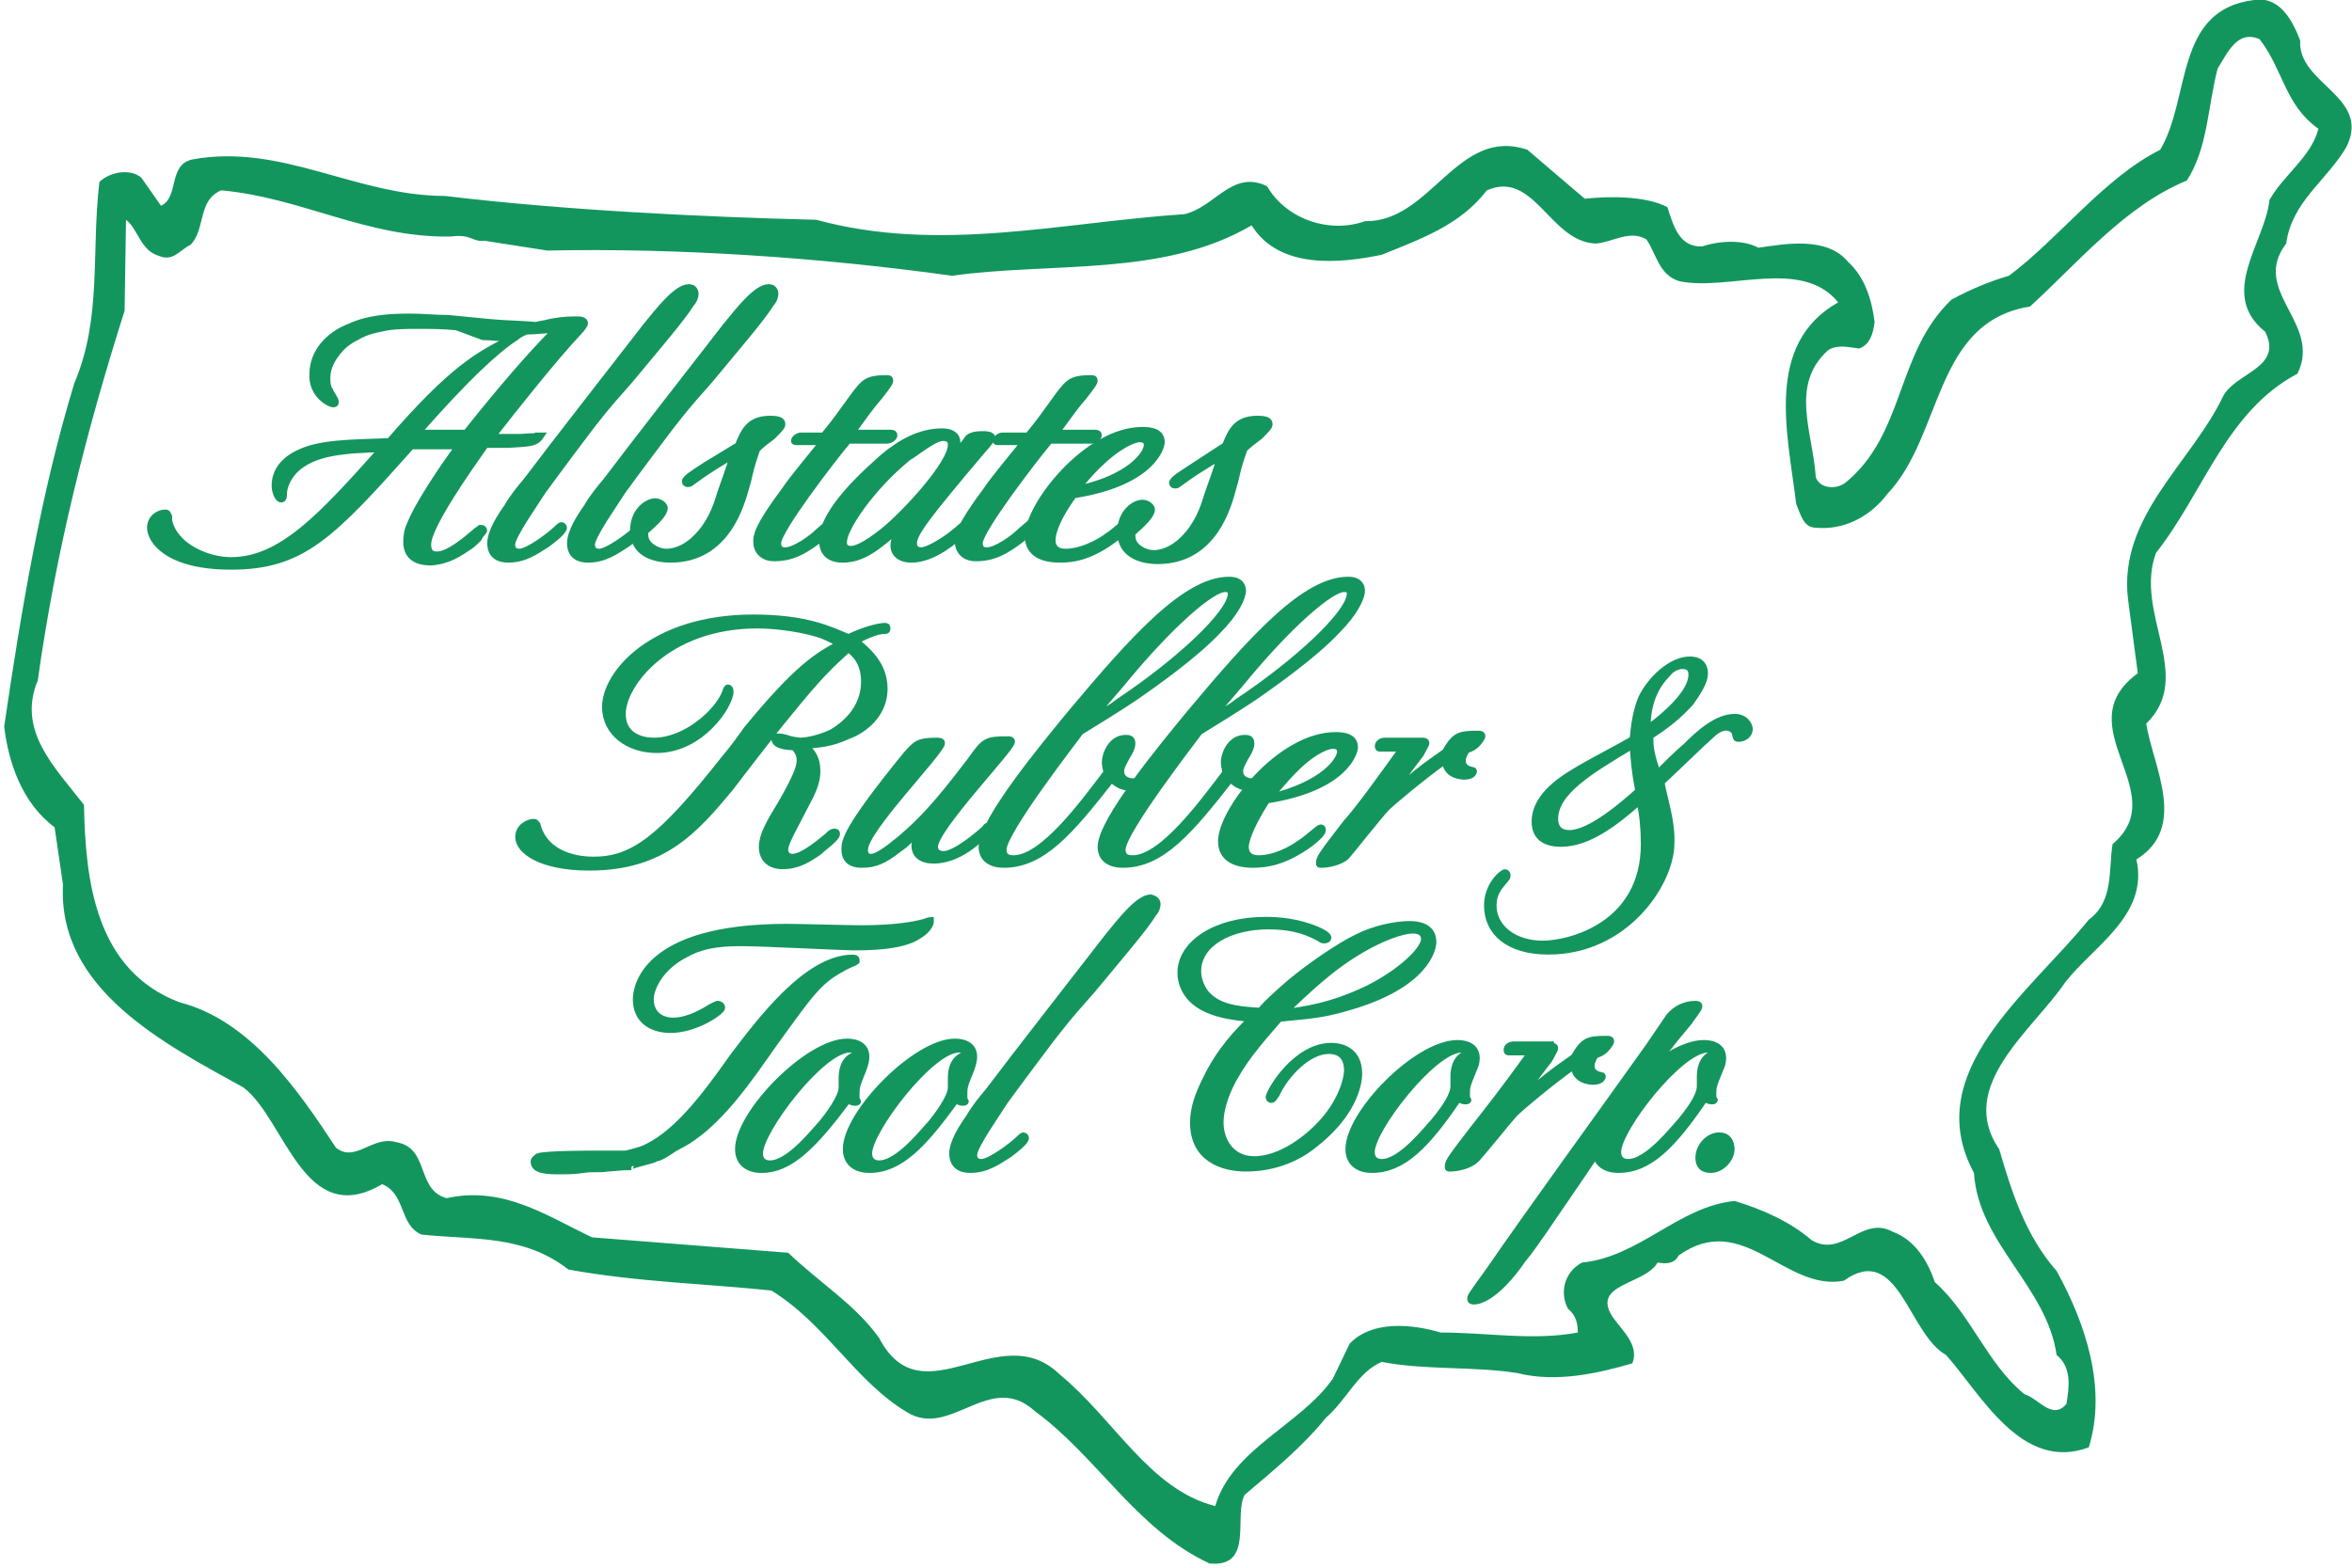 <?xml version="1.0" encoding="UTF-8"?>
<!-- Generator: Adobe Illustrator 18.0.0, SVG Export Plug-In . SVG Version: 6.00 Build 0)  -->
<!DOCTYPE svg PUBLIC "-//W3C//DTD SVG 1.1//EN" "http://www.w3.org/Graphics/SVG/1.1/DTD/svg11.dtd">
<svg version="1.1" id="Layer_1" xmlns="http://www.w3.org/2000/svg" xmlns:xlink="http://www.w3.org/1999/xlink" x="0px" y="0px" width="168px" height="112px" viewBox="0 0 168 112" enable-background="new 0 0 168 112" xml:space="preserve">
<g>
	<g>
		<path fill="#13965D" d="M164.3,2.9c-0.2,3.1,5.1,4,3.3,7.6c-1.4,2.4-3.9,3.9-4.3,6.9c-2.6,3.4,2.6,5.7,0.8,9.3    c-5.1,2.7-6.7,8.5-10.1,12.8c-1.6,4.3,2.8,8.8-0.7,12.2c0.5,3.1,3,7.4-0.7,9.7c0.9,4-3.1,6.2-5.1,8.8c-2.3,3.4-7.8,7.4-4.7,11.9    c0.9,3.1,1.9,6.2,4.1,8.7c2.1,3.8,3.6,8.4,2.3,12.6c-4.8,1.8-7.7-3.8-10.2-6.6c-2.7-1.5-3.4-8.1-7.3-5.3    c-4.2,0.8-7.2-5.1-11.8-1.8c-0.3,0.6-0.9,0.6-1.5,0.5c-0.9,1.6-4.8,1.5-3.2,3.9c0.7,1,1.9,2,1.4,3.3c-2.4,0.7-5.4,1.4-8.2,0.7    c-3.1-0.5-6.6-0.2-9.7-0.8c-1.7,0.7-2.5,2.7-4,4c-1.7,2.1-3.8,3.8-5.8,5.5c-0.8,1.5,0.7,5.2-2.5,4.9c-5.2-2.4-8-7.6-12.5-10.9    c-3.2-2.9-6,2-9.1,0.1c-3.7-2.2-5.8-6.3-9.7-8.7c-4.8-0.5-9.5-0.6-14.5-1.5c-3.2-2.5-6.7-2.1-10.5-2.5c-1.6-0.7-1.1-2.9-2.8-3.6    c-5.6,3.3-6.9-4.6-9.9-6.9c-5.6-3.1-13.3-7-12.9-14.5l-0.6-4.1c-2.3-1.7-3.3-4.6-3.6-7.2c1.2-8.2,2.6-16.6,5-24.5    c2-4.7,1.2-9.3,1.8-14.4c0.7-0.7,2.2-1,3-0.3l1.4,2c1.3-0.6,0.5-2.9,2.2-3.3c6.4-1.2,11.7,2.6,18.1,2.6c8.3,1,18.2,1.5,26.5,1.7    c8.8,2.4,17.4,0.2,26.3-0.4c2.2-0.5,3.4-3.2,5.9-2c1.4,2.4,4.5,3.4,7,2.5c4.7,0.1,6.6-6.8,11.6-5.1l4.1,3.5    c1.8-0.2,4.4-0.2,5.9,0.6c0.4,1.2,0.8,2.9,2.5,2.8c1.2-0.4,2.9-0.5,4,0.1c2-0.3,4.9-0.8,6.4,1c1.2,1.1,1.7,2.7,1.9,4.3    c-0.1,0.8-0.3,1.6-1.1,1.9c-0.8-0.1-1.5-0.3-2.2,0.1c-2.8,2.5-1.1,5.9-0.9,9.1c0.3,0.8,1.4,0.9,2.1,0.4c4.3-3.5,3.6-9.3,7.6-13.1    c1.3-0.7,2.7-1.3,4.1-1.7c3.6-2.7,6.8-7,10.8-9C156.5,7,155.3,0.7,161,0C162.9-0.3,163.8,1.6,164.3,2.9L164.3,2.9z M34.6,17.2    c-0.9,0.1-0.9-0.5-2.4-0.3c-6,0.1-10.7-2.8-16.4-3.3c-1.7,0.7-1.1,2.8-2.2,3.9c-0.7,0.3-1.2,1.2-2.2,0.8C10,17.9,9.9,16.4,9,15.7    l-0.1,6.5C6.2,30.7,4,39.3,2.7,48.6c-1.5,3.6,1.2,6.2,3.3,8.9c0.1,5.4,0.8,11.8,6.8,14.1c5.1,1.3,8.5,6.3,11.2,10.4    c1.4,1.1,2.6-0.9,4.3-0.4c2.4,0.4,1.4,3.4,3.6,4c4.1-0.9,7.2,1.3,10.4,2.8l14,1.1c2.3,2.2,4.8,3.7,6.5,6.1    c3.1,5.9,8.6-1.6,12.9,2.6c3.9,3.2,6.4,8.2,11.1,9.4c1.2-4.1,6.1-5.8,8.4-9.1l1.2-2.5c1.6-1.7,4.5-1.4,6.5-0.8    c3.4,0,6.6,0.6,9.8,0c0-0.6-0.1-1.2-0.7-1.7c-0.6-1.1-0.3-2.6,1-3.3c4.1-0.4,6.9-4,10.9-4.4c2,0.6,4,1.5,5.5,2.8    c2.2,1.3,3.6-1.8,5.8-0.6c1.6,0.6,2.5,2.1,3,3.6c2.6,2.3,3.7,5.8,6.4,8c1,0.3,2,1.9,3,0.7c0.2-1.2,0.4-2.6-0.7-3.5    c-0.7-4.9-5.6-8-5.9-13c-3.9-7.2,4-12.9,8.2-18.1c1.8-1.3,1.4-3.6,1.7-5.4c4.4-3.7-3.4-8.4,1.8-12.2l-0.7-5.3    c-0.7-5.9,4.5-9.7,6.8-14.5c0.9-1.7,4.3-2,3-4.6c-3.4-2.7,0-6.4,0.3-9.4c1-1.8,3-3.1,3.5-5.1c-2.4-1.7-2.5-4.2-4.2-6.4    c-1.6-0.7-2.3,1-3,2.1c-0.7,2.7-0.7,5.7-2.2,8c-4.4,1.8-7.8,5.9-11.2,9c-6.9,1.1-6.2,9.2-10.2,13.4c-1.2,1.6-3.1,2.6-5.1,2.4    c-0.9,0-1.1-1-1.4-1.7c-0.6-5-2.3-11.4,3-14.4c-2.6-3.2-7.8-0.8-11.3-1.5c-1.5-0.4-1.7-2-2.4-3c-1.2-0.7-2.4,0.2-3.6,0.3    c-3.3-0.1-4.4-5.3-7.8-3.8c-1.9,2.5-4.8,3.5-7.5,4.6c-2.9,0.6-7.3,1.1-9.3-2.1c-6.3,3.7-14.2,2.6-21.4,3.6    c-9.3-1.3-19.6-2-28.9-1.8L34.6,17.2L34.6,17.2z"/>
		<path fill="#13965D" stroke="#14955D" stroke-width="0.394" d="M32.6,23.4c-0.9-0.1-1.8-0.1-2.8-0.1c-0.6,0-1.4,0-2.1,0.1    c-1,0.2-1.5,0.3-2.2,0.7c-0.4,0.2-0.9,0.5-1.3,1c-0.4,0.5-0.8,1.1-0.8,1.9c0,0.3,0,0.6,0.2,0.9c0,0.1,0.4,0.6,0.4,0.8    c0,0.2-0.1,0.2-0.2,0.2c-0.3,0-1.6-0.7-1.5-2.2c0-1.5,1.1-2.8,2.7-3.4c1.3-0.6,2.8-0.7,4.3-0.7c0.9,0,1.8,0.1,2.7,0.1    c1,0.1,2.1,0.2,3.1,0.3c1.1,0.1,2.1,0.1,3.2,0.2c0.3-0.1,0.6-0.1,0.9-0.2c0.5-0.1,1.1-0.2,1.9-0.2c0.3,0,0.7,0,0.7,0.3    c0,0.1-0.2,0.4-0.4,0.6c-1.8,1.9-4.8,5.7-6.2,7.5h2c1.1-0.1,0.9,0,1.1-0.1l0.4,0c-0.4,0.6-0.7,0.6-2.4,0.7h-1.6    c-1.2,1.7-4.1,5.8-4.1,7.1c0,0.5,0.2,0.7,0.6,0.7c0.8,0,2-1,2.7-1.6c0.2-0.2,0.3-0.2,0.4-0.3c0.1,0,0,0,0.1,0    c0.1,0,0.2,0.1,0.2,0.2c0,0.1-0.2,0.2-0.4,0.6c-0.2,0.2-0.5,0.5-0.7,0.6c-0.6,0.4-1.4,1-2.7,1.1c-1.3,0-1.8-0.6-1.8-1.5    c0-0.5,0.1-0.9,0.2-1.1c0.6-1.6,2.6-4.5,3.5-5.7h-3.3c-5.7,6.4-7.8,8.6-12.9,8.6c-4.6,0-5.8-1.9-5.8-2.8c0-0.7,0.6-1.1,1.1-1.1    c0.2,0,0.2,0.1,0.3,0.3l0,0.3c0.4,1.8,2.7,2.8,4.4,2.8c3.6,0,6.5-3.2,10.7-7.9c-2.2,0.1-4.8,0.1-6.2,1.6c-0.6,0.7-0.7,1.3-0.7,1.6    c0,0.1,0,0.4-0.2,0.4c-0.3,0-0.5-0.6-0.5-1c0-1.1,0.7-1.9,1.8-2.4c1.5-0.7,3.6-0.7,6.4-0.8c4.5-5.2,6.4-6.2,8.6-7.3    c-0.7,0-1.3-0.1-1.9-0.1L32.6,23.4L32.6,23.4z M33.2,31c2.3-2.9,4.6-5.6,6.4-7.4c-0.9,0-1.2,0.1-2,0.1c-0.2,0.1-0.5,0.2-0.7,0.4    c-2.2,1.4-5.5,5.1-7,6.8H33.2L33.2,31z"/>
		<path fill="#13965D" stroke="#14955D" stroke-width="0.394" d="M49.7,21c0,0.2-0.1,0.5-0.3,0.7c-0.6,1-2.5,3.2-4.4,5.5    c-0.8,0.9-1.6,1.8-2.3,2.7c-0.5,0.6-3.4,4.5-3.9,5.2c-0.5,0.8-2.2,3.2-2.2,3.8c0,0.1,0,0.5,0.5,0.5c0.6,0,2.2-1.2,2.6-1.6    c0.1-0.1,0.3-0.3,0.4-0.3c0.1,0,0.2,0.1,0.2,0.2c0,0.3-0.8,0.9-1.2,1.2c-0.8,0.5-1.6,1.1-2.8,1.1c-0.7,0-1.3-0.3-1.3-1.2    c0-0.8,0.7-1.9,1.2-2.6c0.4-0.7,0.9-1.3,1.4-1.9c1.8-2.4,6.8-8.8,8.5-11c0.9-1.1,2.2-2.8,3.1-2.8C49.6,20.5,49.7,20.8,49.7,21    L49.7,21z"/>
		<path fill="#13965D" stroke="#14955D" stroke-width="0.394" d="M55.4,21c0,0.2-0.1,0.5-0.3,0.7c-0.6,1-2.5,3.2-4.4,5.5    c-0.8,0.9-1.6,1.8-2.3,2.7c-0.5,0.6-3.4,4.5-3.9,5.2c-0.5,0.8-2.2,3.2-2.2,3.8c0,0.1,0,0.5,0.5,0.5c0.6,0,2.2-1.2,2.6-1.6    c0.1-0.1,0.3-0.3,0.4-0.3c0.1,0,0.2,0.1,0.2,0.2c0,0.3-0.8,0.9-1.2,1.2c-0.8,0.5-1.6,1.1-2.8,1.1c-0.7,0-1.3-0.3-1.3-1.2    c0-0.8,0.7-1.9,1.2-2.6c0.4-0.7,0.9-1.3,1.4-1.9c1.8-2.4,6.8-8.8,8.5-11c0.9-1.1,2.2-2.8,3.1-2.8C55.3,20.5,55.4,20.8,55.4,21    L55.4,21z"/>
		<path fill="#13965D" stroke="#14955D" stroke-width="0.394" d="M52.7,31.8c0.4-1,0.8-1.9,2.3-1.9c0.6,0,0.9,0.1,0.9,0.4    c0,0.2-0.2,0.4-0.7,0.9c-0.4,0.3-0.8,0.6-1.1,0.9c-0.1,0.3-0.2,0.6-0.3,0.9c-0.2,0.6-0.3,1.3-0.5,1.9C53,35.9,52,40,47.9,40    c-1.3,0-2.7-0.5-2.7-2.1c0-1.4,1-2.1,1.6-2.1c0.4,0,0.7,0.3,0.7,0.5c0,0.4-0.6,1-1.4,1.7c0,0.3,0,0.6,0.3,0.9    c0.3,0.3,0.8,0.5,1.2,0.5c0.5,0,1.3-0.2,2.1-1c1-1,1.4-2.1,1.7-3.1c0.3-0.9,0.7-1.9,0.9-2.7c-0.8,0.5-1.5,0.9-2.2,1.4l-0.7,0.5    c-0.1,0.1-0.2,0.1-0.3,0.1c-0.1,0-0.2-0.1-0.2-0.2c0-0.1,0.1-0.2,0.2-0.3c0.2-0.2,1-0.7,1.3-0.9L52.7,31.8L52.7,31.8z"/>
		<path fill="#13965D" stroke="#14955D" stroke-width="0.394" d="M58.9,31c0.9-1.1,1-1.3,2.1-2.8c0.7-0.9,0.9-1.2,2.3-1.2    c0.2,0,0.3,0,0.3,0.2c0,0.1,0,0.2-0.8,1.2c-0.7,0.8-1.3,1.7-1.9,2.5h2.7c0.1,0,0.3,0,0.3,0.2c0,0,0,0.3-0.5,0.4h-2.8    c-1.1,1.3-5,6.4-5,7.3c0,0.4,0.2,0.5,0.5,0.5c0.6,0,1.8-0.8,2.4-1.4c0.6-0.5,0.7-0.6,0.7-0.6c0.1,0,0.2,0.1,0.2,0.3    c0,0.2-0.1,0.4-0.5,0.7c-1.5,1.2-2.4,1.6-3.6,1.6c-0.9,0-1.3-0.6-1.3-1.2c0-0.4,0-1,2.1-3.8c0.3-0.5,2.2-2.8,2.6-3.3h-1.8    c-0.1,0-0.2,0-0.2-0.1c0-0.2,0.3-0.4,0.5-0.4H58.9L58.9,31z"/>
		<path fill="#13965D" stroke="#14955D" stroke-width="0.394" d="M69.1,31.3c0.2-0.2,0.5-0.3,1.1-0.3c0.2,0,0.7,0,0.7,0.3    c0,0.1-0.6,0.8-0.7,0.9c-3.8,4.5-4.9,5.9-4.9,6.6c0,0.1,0,0.5,0.5,0.5c0.5,0,1.8-0.8,2.6-1.5c0.3-0.3,0.4-0.3,0.5-0.3    c0.1,0,0.2,0.1,0.2,0.2c0,0.1-0.1,0.3-0.4,0.5c-1.1,1-2.4,1.8-3.6,1.8c-0.9,0-1.3-0.5-1.3-1c0-0.4,0.2-0.8,0.3-1.1    c-1.3,1.1-2.4,2.1-3.9,2.1c-1.1,0-1.5-0.6-1.5-1.4c0-2.2,3.4-5.1,4.4-6c1.2-1,2.6-1.8,4.2-1.8c0.7,0,1.1,0.3,1.1,0.8    c0,0.2-0.1,0.5-0.1,0.7C68.4,32.2,69,31.5,69.1,31.3L69.1,31.3z M64.9,32.7c-2.7,2.2-4.6,5.1-4.6,6c0,0.2,0,0.5,0.5,0.5    c0.2,0,0.8-0.1,2.3-1.3c1.6-1.3,4.8-4.8,4.8-6.1c0-0.2,0-0.5-0.6-0.5C66.6,31.4,65.3,32.5,64.9,32.7L64.9,32.7z"/>
		<path fill="#13965D" stroke="#14955D" stroke-width="0.394" d="M73.5,31c0.9-1.1,1-1.3,2.1-2.8c0.7-0.9,0.9-1.2,2.3-1.2    c0.2,0,0.3,0,0.3,0.2c0,0.1,0,0.2-0.8,1.2c-0.7,0.8-1.3,1.7-1.9,2.5h2.7c0.1,0,0.3,0,0.3,0.2c0,0,0,0.3-0.5,0.4H75    c-1.1,1.3-5,6.4-5,7.3c0,0.4,0.2,0.5,0.5,0.5c0.6,0,1.8-0.8,2.4-1.4c0.6-0.5,0.7-0.6,0.7-0.6c0.1,0,0.2,0.1,0.2,0.3    c0,0.2-0.1,0.4-0.5,0.7c-1.5,1.2-2.4,1.6-3.6,1.6c-0.9,0-1.3-0.6-1.3-1.2c0-0.4,0-1,2.1-3.8c0.3-0.5,2.2-2.8,2.6-3.3h-1.8    c-0.1,0-0.2,0-0.2-0.1c0-0.2,0.3-0.4,0.5-0.4H73.5L73.5,31z"/>
		<path fill="#13965D" stroke="#14955D" stroke-width="0.394" d="M75.2,38.6c0,0.4,0.2,0.8,0.9,0.8c1.1,0,2.3-0.6,3.1-1.2    c0.2-0.1,1.2-1,1.3-1c0.1,0,0.2,0,0.2,0.2c0,0.1,0,0.3-0.9,1C78,39.8,76.7,40,75.7,40c-1.2,0-2.3-0.4-2.3-1.7    c0-2.2,4.2-7.6,8.2-7.6c0.6,0,1.4,0.1,1.4,0.9c0,0.3-0.6,2.9-6.3,3.8C75.2,37.5,75.2,38.4,75.2,38.6L75.2,38.6z M81.9,31.8    c0-0.3-0.2-0.4-0.5-0.4c-0.3,0-0.7,0.2-0.9,0.3C79,32.5,77.7,34,77,34.9C80.7,34.1,81.9,32.4,81.9,31.8L81.9,31.8z"/>
		<path fill="#13965D" stroke="#14955D" stroke-width="0.394" d="M87.5,31.8c0.4-1,0.8-1.9,2.3-1.9c0.6,0,0.9,0.1,0.9,0.4    c0,0.2-0.2,0.4-0.7,0.9c-0.4,0.3-0.8,0.6-1.1,0.9c-0.1,0.3-0.2,0.6-0.3,0.9c-0.2,0.6-0.3,1.3-0.5,1.9c-0.3,1.1-1.3,5.2-5.4,5.2    c-1.3,0-2.7-0.5-2.7-2.1c0-1.4,1-2.1,1.6-2.1c0.4,0,0.7,0.3,0.7,0.5c0,0.4-0.6,1-1.4,1.7c0,0.3,0,0.6,0.3,0.9    c0.3,0.3,0.8,0.5,1.2,0.5c0.5,0,1.3-0.2,2.1-1c1-1,1.4-2.1,1.7-3.1c0.3-0.9,0.7-1.9,0.9-2.7c-0.8,0.5-1.5,0.9-2.2,1.4l-0.7,0.5    c-0.1,0.1-0.2,0.1-0.3,0.1c-0.1,0-0.2-0.1-0.2-0.2c0-0.1,0.1-0.2,0.2-0.3c0.2-0.2,1-0.7,1.3-0.9L87.5,31.8L87.5,31.8z"/>
		<path fill="#13965D" stroke="#14955D" stroke-width="0.394" d="M57.1,52.9c0.7,0,1.7-0.3,2.3-0.6c1.2-0.7,2.3-1.9,2.3-3.6    c0-1.4-0.7-2-1.1-2.3c-1.3,1.2-2,1.8-4.5,4.9c-0.6,0.7-3.3,4.2-3.9,5c-2.5,3-4.8,5.7-10.1,5.7c-3.5,0-5.1-1.2-5.1-2.2    c0-0.8,0.8-1.1,1.1-1.1c0.2,0,0.2,0.1,0.3,0.2c0.6,2.3,3.1,2.5,4,2.5c2.8,0,4.8-1.5,9.3-7.2c0.6-0.7,1.1-1.4,1.6-2.1    c3.6-4.4,5.1-5.3,6.6-6.1c-0.3-0.2-0.6-0.3-1-0.5c-1.2-0.5-3.4-0.8-4.8-0.8c-6.4,0-9.6,4.2-9.6,6.3c0,1.6,1.4,1.9,2.2,1.9    c2.3,0,4.6-2.1,5.1-3.5c0-0.1,0.1-0.3,0.2-0.3c0.1,0,0.2,0.1,0.2,0.3c0,1-2.1,4.2-5.3,4.2c-2,0-3.7-1.2-3.7-3.1    c0-2.4,3.4-6.4,10.6-6.4c3.7,0,5.4,0.8,6.8,1.4c1.5-0.7,2.4-0.8,2.6-0.8c0.1,0,0.2,0,0.2,0.2c0,0.2-0.1,0.2-0.3,0.2    c-0.2,0-0.8,0.1-1.9,0.7c0.7,0.6,2,1.6,2,3.4c0,2.2-2,3.2-2.6,3.4c-1.3,0.6-2.1,0.6-3,0.7c0.4,0.4,0.8,0.8,0.8,1.8    c0,0.6-0.2,1.2-0.5,1.8c-0.2,0.4-1.1,2.1-1.3,2.5c-0.2,0.4-0.5,1-0.5,1.3c0,0.3,0.2,0.5,0.5,0.5c0.7,0,1.9-1,2.5-1.5    c0.2-0.2,0.3-0.3,0.5-0.3c0.1,0,0.2,0,0.2,0.2c0,0.3-1,1-1.3,1.3c-0.6,0.4-1.4,1-2.6,1c-0.9,0-1.5-0.5-1.5-1.4    c0-0.8,0.5-1.7,1.3-3c1.4-2.4,1.4-2.9,1.4-3.2c0-0.4-0.2-0.7-0.4-0.9c-0.5,0-1.4-0.1-1.4-0.6c0-0.2,0.2-0.2,0.3-0.2    c0.3,0,0.6,0.1,0.9,0.2L57.1,52.9L57.1,52.9z"/>
		<path fill="#13965D" stroke="#14955D" stroke-width="0.394" d="M64.2,60.7c-1,0.8-1.7,1.1-2.6,1.1c-0.3,0-1.3,0-1.3-1.1    c0-0.6,0-1.4,4.4-6.8c0.7-0.8,0.9-1,2.2-1c0.2,0,0.4,0,0.4,0.2c0,0.6-5.5,6.2-5.5,7.6c0,0.3,0.1,0.5,0.4,0.5c0.4,0,1-0.4,2.1-1.3    c1.4-1.2,2.5-2.3,5-5.6c1-1.4,1.1-1.5,2.7-1.5c0.1,0,0.3,0,0.3,0.2c0,0.5-5.5,6.2-5.5,7.5c0,0.2,0.1,0.5,0.6,0.5    c0.8,0,2.5-1.4,3-1.9c0-0.1,0.1-0.1,0.1-0.1c0.1,0,0.2,0.1,0.2,0.2c0,0.2-0.1,0.3-0.3,0.4c-0.4,0.4-1.9,1.9-3.7,1.9    c-0.9,0-1.4-0.4-1.4-1.1c0-0.3,0.1-0.5,0.2-0.8c0.1-0.2,0.2-0.4,0.3-0.6C65.3,59.8,64.8,60.3,64.2,60.7L64.2,60.7z"/>
		<path fill="#13965D" stroke="#14955D" stroke-width="0.394" d="M71.7,60.7c0,0.6,0.5,0.6,0.7,0.6c2.1,0,5-4,6.6-6.1    c0-0.2-0.1-0.5-0.1-0.7c0-0.7,0.5-1.8,1.5-1.8c0.2,0,0.5,0,0.5,0.4c0,0.1,0,0.4-0.4,1c-0.2,0.4-0.4,0.7-0.4,1    c0,0.6,0.6,0.7,0.8,0.7c0.1,0,0.3,0,0.4,0c0.1,0,0.1,0,0.1,0.1c0,0.3-0.3,0.4-0.6,0.4c-0.7,0-1.1-0.3-1.4-0.6    c-2.9,3.7-4.9,6.1-7.7,6.1c-0.9,0-1.6-0.4-1.6-1.3c0-1.9,4.5-7.3,6.3-9.5c4.6-5.5,8.3-9.6,11.4-9.6c1,0,1,0.7,1,0.8    c0,0.5-0.5,1.6-1.8,2.9c-1.6,1.7-4.4,3.7-6,4.8c-1.2,0.8-2.5,1.6-3.8,2.4C77,52.6,71.7,59.4,71.7,60.7L71.7,60.7z M79.9,50.1    c4.2-2.8,8-6.3,8-7.7c0-0.1,0-0.3-0.4-0.3c-0.9,0-3.8,2.4-7.4,6.8c-0.6,0.7-1.2,1.4-1.8,2.1C78.9,50.8,79.4,50.5,79.9,50.1    L79.9,50.1z"/>
		<path fill="#13965D" stroke="#14955D" stroke-width="0.394" d="M80.2,60.7c0,0.6,0.5,0.6,0.7,0.6c2.1,0,5-4,6.6-6.1    c0-0.2-0.1-0.5-0.1-0.7c0-0.7,0.5-1.8,1.5-1.8c0.2,0,0.5,0,0.5,0.4c0,0.1,0,0.4-0.4,1c-0.2,0.4-0.4,0.7-0.4,1    c0,0.6,0.6,0.7,0.8,0.7c0.1,0,0.3,0,0.4,0c0.1,0,0.1,0,0.1,0.1c0,0.3-0.3,0.4-0.6,0.4c-0.7,0-1.1-0.3-1.4-0.6    c-2.9,3.7-4.9,6.1-7.7,6.1c-0.9,0-1.6-0.4-1.6-1.3c0-1.9,4.5-7.3,6.3-9.5c4.6-5.5,8.3-9.6,11.4-9.6c1,0,1,0.7,1,0.8    c0,0.5-0.5,1.6-1.8,2.9c-1.6,1.7-4.4,3.7-6,4.8c-1.2,0.8-2.5,1.6-3.8,2.4C85.5,52.6,80.2,59.4,80.2,60.7L80.2,60.7z M88.4,50.1    c4.2-2.8,8-6.3,8-7.7c0-0.1,0-0.3-0.4-0.3c-0.9,0-3.8,2.4-7.4,6.8c-0.6,0.7-1.2,1.4-1.8,2.1C87.4,50.8,87.9,50.5,88.4,50.1    L88.4,50.1z"/>
		<path fill="#13965D" stroke="#14955D" stroke-width="0.394" d="M89,60.5c0,0.4,0.2,0.8,0.9,0.8c1.1,0,2.3-0.6,3.1-1.2    c0.2-0.1,1.2-1,1.3-1c0.1,0,0.2,0,0.2,0.2c0,0.1,0,0.3-0.9,1c-1.8,1.3-3.1,1.5-4.1,1.5c-1.2,0-2.3-0.4-2.3-1.7    c0-2.2,4.2-7.6,8.2-7.6c0.6,0,1.4,0.1,1.4,0.9c0,0.3-0.6,2.9-6.3,3.8C89.1,59.4,89,60.3,89,60.5L89,60.5z M95.7,53.7    c0-0.3-0.2-0.4-0.5-0.4c-0.3,0-0.7,0.2-0.9,0.3c-1.5,0.8-2.7,2.4-3.5,3.3C94.5,56,95.7,54.3,95.7,53.7L95.7,53.7z"/>
		<path fill="#13965D" stroke="#14955D" stroke-width="0.394" d="M101.6,52.9c0.1,0,0.3,0,0.3,0.2c0,0.1-0.3,0.6-0.4,0.8    c-1.3,1.7-1.4,1.9-2.2,2.9c1.8-1.6,2.2-1.9,3.9-3.1c0.7-1.2,1-1.3,2.4-1.3c0.1,0,0.3,0,0.3,0.2c0,0.1-0.2,0.4-0.4,0.6    c-0.2,0.2-0.4,0.3-0.7,0.4c-0.1,0.1-0.3,0.5-0.3,0.7c0,0.3,0.1,0.6,0.7,0.7c0,0,0.1,0,0.1,0.1c0,0,0,0.4-0.7,0.4    c-0.1,0-1.3,0-1.4-1.1c-1.8,1.3-3.8,3-4.1,3.3c-0.5,0.5-2.7,3.3-2.9,3.5c-0.4,0.4-1.3,0.6-1.8,0.6c-0.2,0-0.2,0-0.2-0.2    c0-0.3,0.2-0.6,1.9-2.8c0.9-1,2.2-2.8,4-5.3h-1.5c-0.1,0-0.2,0-0.2-0.2c0-0.2,0.2-0.4,0.5-0.4H101.6L101.6,52.9z"/>
		<path fill="#13965D" stroke="#14955D" stroke-width="0.394" d="M118.4,55.2c0.4-0.4,1.4-1.4,2-1.9c0.9-0.9,2.2-2.1,3.5-2.1    c0.8,0,1.1,0.6,1.1,0.9c0,0.4-0.4,0.7-0.8,0.7c-0.2,0-0.2,0-0.3-0.4c0-0.1-0.2-0.4-0.6-0.4c-0.4,0-0.8,0.3-1,0.5    c-0.9,0.8-2,1.9-3.6,3.4c0.2,1.2,0.8,2.8,0.7,4.5c-0.1,2.8-3.3,7.6-8.8,7.6c-2.9,0-4.4-1.4-4.4-3.3c0-1.5,1.1-2.4,1.3-2.4    c0.1,0,0.2,0.1,0.2,0.2c0,0.1,0,0.2-0.1,0.3c-0.5,0.6-0.9,1-0.9,1.9c0,1.5,1.4,2.7,3.5,2.7c1.9,0,7.2-1.3,7.2-7.1    c0-1.1-0.1-2.1-0.3-3c-1.8,1.6-3.7,3-5.6,3c-1.3,0-1.9-0.6-1.9-1.6c0-1.1,0.7-2.3,2.7-3.5c1.1-0.7,3.1-1.7,4.3-2.4    c0.1-1,0.2-1.9,0.6-2.9c0.6-1.3,2.1-2.8,3.5-2.8c1,0,1.1,0.7,1.1,1c0,0.7-0.6,1.5-1,2.1c-0.9,1-1.8,1.7-2.9,2.4    C117.9,53.6,118,53.9,118.4,55.2L118.4,55.2z M120.8,48.2c0-0.4-0.2-0.6-0.6-0.6c-0.4,0-0.8,0.2-1.1,0.6c-1.3,1.3-1.4,3-1.4,3.8    C118.9,51.1,120.8,49.5,120.8,48.2L120.8,48.2z M111.1,58.5c0,0.6,0.3,1,1,1c1.5,0,3.9-2.1,4.9-3c-0.3-1.6-0.3-2-0.4-3.2    C113.6,55.1,111.1,56.6,111.1,58.5L111.1,58.5z"/>
		<path fill="#13965D" stroke="#14955D" stroke-width="0.394" d="M66.5,65.9c0,0.1-0.2,0.6-0.9,1c-1.2,0.8-3.7,0.8-4.7,0.8    c-0.5,0-6.6-0.3-7.8-0.3c-1.1,0-2.7,0-4.1,0.8c-1.8,0.9-2.5,2.4-2.5,3.2c0,0.9,0.6,1.5,1.6,1.5c0.7,0,1.6-0.3,2.7-1    c0.4-0.2,0.4-0.2,0.5-0.2c0.1,0,0.3,0.1,0.3,0.3c0,0.3-1.9,1.6-3.7,1.6c-1.5,0-2.5-0.8-2.5-2.2c0-0.8,0.5-5.2,10.8-5.2    c0.8,0,4.5,0.1,5.3,0.1c2.6,0,3.9-0.3,4.3-0.4c0.1,0,0.6-0.2,0.7-0.2C66.5,65.7,66.5,65.9,66.5,65.9L66.5,65.9z M45.1,83.4    c-0.8,0-1.4,0.1-1.7,0.1c-0.5,0.1-1.2,0-1.7,0.1c-0.7,0.1-1.2,0.1-1.7,0.1c-0.8,0-1.9,0-1.9-0.7c0-0.2,0.2-0.3,0.3-0.4    c0.5-0.2,3.6-0.2,4.3-0.2c0.3,0,1.7,0,2,0c0.4-0.1,0.8-0.2,1.1-0.3c2.3-0.9,4.4-3.6,6.5-6.6c1.9-2.5,5.3-7.1,8.6-7.1    c0.1,0,0.3,0,0.3,0.2c0,0,0,0.1,0,0.1c-0.1,0.1-0.9,0.4-1,0.5c-1.7,0.9-2.3,1.8-4.9,5.4c-1.7,2.4-4,5.9-6.8,7.3    c-0.6,0.3-1.1,0.8-1.7,0.9C46.9,82.9,44.8,83.3,45.1,83.4"/>
		<path fill="#13965D" stroke="#14955D" stroke-width="0.394" d="M54.4,83.6c-1.1,0-1.7-0.6-1.7-1.5c0-2.6,5-7.7,7.8-7.7    c0.2,0,1.4,0,1.4,1.1c0,0.3-0.1,0.6-0.2,0.9c-0.5,1.2-0.5,1.3-0.5,1.8c0,0.1,0,0.2,0,0.3c0,0.1,0.1,0.1,0.1,0.2c0,0,0,0.1-0.2,0.1    c-0.3,0-0.4-0.1-0.5-0.2C58.2,81.8,56.5,83.6,54.4,83.6L54.4,83.6z M60.7,75c-2,0-6.4,5.8-6.4,7.4c0,0.5,0.3,0.7,0.7,0.7    c1.4,0,3.3-2.5,3.7-2.9c0.4-0.5,1.4-1.8,1.4-2.5c0-0.1,0-0.6,0-0.7c0-0.8,0.3-1.5,1.1-1.7C61,75,60.9,75,60.7,75L60.7,75z"/>
		<path fill="#13965D" stroke="#14955D" stroke-width="0.394" d="M62.1,83.6c-1.1,0-1.7-0.6-1.7-1.5c0-2.6,5-7.7,7.8-7.7    c0.2,0,1.4,0,1.4,1.1c0,0.3-0.1,0.6-0.2,0.9c-0.5,1.2-0.5,1.3-0.5,1.8c0,0.1,0,0.2,0,0.3c0,0.1,0.1,0.1,0.1,0.2c0,0,0,0.1-0.2,0.1    c-0.3,0-0.4-0.1-0.5-0.2C66,81.8,64.3,83.6,62.1,83.6L62.1,83.6z M68.5,75c-2,0-6.4,5.8-6.4,7.4c0,0.5,0.3,0.7,0.7,0.7    c1.4,0,3.3-2.5,3.7-2.9c0.4-0.5,1.4-1.8,1.4-2.5c0-0.1,0-0.6,0-0.7c0-0.8,0.3-1.5,1.1-1.7C68.7,75,68.7,75,68.5,75L68.5,75z"/>
		<path fill="#13965D" stroke="#14955D" stroke-width="0.394" d="M82.7,64.6c0,0.2-0.1,0.5-0.3,0.7c-0.6,1-2.5,3.2-4.4,5.5    c-0.8,0.9-1.6,1.8-2.3,2.7c-0.5,0.6-3.4,4.5-3.9,5.2c-0.5,0.8-2.2,3.2-2.2,3.8c0,0.1,0,0.5,0.5,0.5c0.6,0,2.2-1.2,2.6-1.6    c0.1-0.1,0.3-0.3,0.4-0.3c0.1,0,0.2,0.1,0.2,0.2c0,0.3-0.8,0.9-1.2,1.2c-0.8,0.5-1.6,1.1-2.8,1.1c-0.7,0-1.3-0.3-1.3-1.2    c0-0.8,0.7-1.9,1.2-2.6c0.4-0.7,0.9-1.3,1.4-1.9c1.8-2.4,6.8-8.8,8.5-11c0.9-1.1,2.2-2.8,3.1-2.8C82.6,64.2,82.7,64.4,82.7,64.6    L82.7,64.6z"/>
		<path fill="#13965D" stroke="#14955D" stroke-width="0.394" d="M92.1,70.2c1.3-1.1,3.6-2.7,4.9-3.3c1.2-0.6,2.7-0.9,3.7-0.9    c0.5,0,1.7,0.1,1.7,1.3c0,0.5-0.5,3.1-6.1,4.7c-2,0.6-3.1,0.6-4.9,0.8c-1.2,1.4-2.3,2.6-3.2,4.2c-0.4,0.7-1,2-1,3.2    c0,1.2,0.7,2.6,2.4,2.6c1.5,0,3.2-1,4.5-2.3c1.8-1.8,2.1-3.6,2.1-4c0-1-0.5-1.4-1.3-1.4c-1.4,0-3,1.6-3.7,3.1    c-0.1,0.1-0.2,0.4-0.4,0.4c-0.1,0-0.2-0.1-0.2-0.2c0-0.4,1.9-3.7,4.5-3.7c0.7,0,2,0.3,2,2c0,0.9-0.5,3-3.2,5.1    c-0.6,0.5-2.3,1.7-4.9,1.7c-1.7,0-3.8-0.7-3.8-3.3c0-1.1,0.4-2.1,0.9-3.1c1-2.1,2.3-3.4,3.2-4.3c-1.2-0.1-3.1-0.3-4.2-1.4    c-0.5-0.5-0.8-1.2-0.8-1.9c0-2.1,2.5-3.8,6.1-3.8c0.9,0,2.3,0.1,3.7,0.7c0.7,0.3,0.8,0.5,0.8,0.6c0,0.1-0.1,0.2-0.3,0.2    c-0.1,0-0.2,0-0.3-0.1c-1.2-0.7-2.4-0.9-3.7-0.9c-2.7,0-5,1.2-5,3.2c0,0.6,0.3,1.3,0.7,1.7c1,1,2.6,1,3.7,1.1    C90.5,71.6,91.3,70.9,92.1,70.2L92.1,70.2z M97.7,70.6c2.4-1.2,4-2.8,4-3.5c0-0.6-0.6-0.6-0.8-0.6c-0.8,0-2.3,0.6-3.5,1.3    c-2.3,1.3-4,3-5.6,4.5C93.1,72.1,95,71.9,97.7,70.6L97.7,70.6z"/>
		<path fill="#13965D" stroke="#14955D" stroke-width="0.394" d="M98,83.6c-1.1,0-1.7-0.6-1.7-1.5c0-2.6,4.9-7.6,7.8-7.6    c0.2,0,1.4,0,1.4,1.1c0,0.3-0.1,0.6-0.2,0.8c-0.5,1.2-0.5,1.3-0.5,1.7c0,0.1,0,0.2,0,0.3c0,0.1,0.1,0.1,0.1,0.2c0,0,0,0.1-0.2,0.1    c-0.3,0-0.4-0.1-0.5-0.2C101.9,81.9,100.2,83.6,98,83.6L98,83.6z M104.4,75c-2,0-6.4,5.7-6.4,7.3c0,0.5,0.3,0.7,0.7,0.7    c1.4,0,3.3-2.5,3.7-2.9c0.4-0.5,1.4-1.7,1.4-2.5c0-0.1,0-0.6,0-0.7c0-0.8,0.3-1.5,1.1-1.7C104.6,75.1,104.6,75,104.4,75L104.4,75z    "/>
		<path fill="#13965D" stroke="#14955D" stroke-width="0.394" d="M110.8,74.7c0.1,0,0.3,0,0.3,0.2c0,0.1-0.3,0.6-0.4,0.8    c-1.3,1.7-1.4,1.9-2.2,2.9c1.8-1.6,2.2-1.9,3.9-3.1c0.7-1.2,1-1.3,2.4-1.3c0.1,0,0.3,0,0.3,0.2c0,0.1-0.2,0.4-0.4,0.6    c-0.2,0.2-0.4,0.3-0.7,0.4c-0.1,0.1-0.3,0.5-0.3,0.7c0,0.3,0.1,0.6,0.7,0.7c0,0,0.1,0,0.1,0.1c0,0,0,0.4-0.7,0.4    c-0.1,0-1.3,0-1.4-1.1c-1.8,1.3-3.8,3-4.1,3.3c-0.5,0.5-2.7,3.3-2.9,3.4c-0.4,0.4-1.3,0.6-1.8,0.6c-0.2,0-0.2,0-0.2-0.2    c0-0.3,0.2-0.6,1.9-2.8c0.8-1,2.2-2.8,4-5.3h-1.5c-0.1,0-0.2,0-0.2-0.2c0-0.2,0.2-0.4,0.5-0.4H110.8L110.8,74.7z"/>
		<path fill="#13965D" stroke="#14955D" stroke-width="0.394" d="M122.8,81.1c0.9,0,0.9,0.9,0.9,1c0,0.7-0.7,1.5-1.5,1.5    c-0.9,0-0.9-0.7-0.9-0.9C121.3,81.9,122,81.1,122.8,81.1L122.8,81.1z"/>
		<path fill="#13965D" stroke="#14955D" stroke-width="0.394" d="M115.6,83.6c-1.1,0-1.7-0.6-1.7-1.5c0-2.6,4.9-7.6,7.8-7.6    c0.2,0,1.4,0,1.4,1.1c0,0.3-0.1,0.6-0.2,0.8c-0.5,1.2-0.5,1.3-0.5,1.7c0,0.1,0,0.2,0,0.3c0,0.1,0.1,0.1,0.1,0.2c0,0,0,0.1-0.2,0.1    c-0.3,0-0.4-0.1-0.5-0.2C119.5,81.9,117.8,83.6,115.6,83.6L115.6,83.6z M122,75c-2,0-6.4,5.7-6.4,7.3c0,0.5,0.3,0.7,0.7,0.7    c1.4,0,3.3-2.5,3.7-2.9c0.4-0.5,1.4-1.7,1.4-2.5c0-0.1,0-0.6,0-0.7c0-0.8,0.3-1.5,1.1-1.7C122.2,75.1,122.2,75,122,75L122,75z"/>
		<path fill="#13965D" stroke="#14955D" stroke-width="0.394" d="M117,78c-0.8,1.3-3.3,5-6.8,10.1c-0.5,0.7-0.9,1.3-1.4,1.9    c-2,2.9-3.3,3-3.5,3c-0.1,0-0.3,0-0.3-0.2c0-0.2,0-0.2,1.3-2c3.1-4.5,8.2-11.5,11.4-16c0.4-0.6,1.1-1.6,1.5-2.2    c0.5-0.6,1.2-0.9,1.9-0.9c0.1,0,0.3,0,0.3,0.2c0,0.2-0.6,0.9-0.7,1.1c-1.6,1.9-1.7,2.1-2.5,3.2L117,78L117,78z"/>
	</g>
</g>
<rect y="-0.1" fill="none" width="168" height="112"/>
</svg>